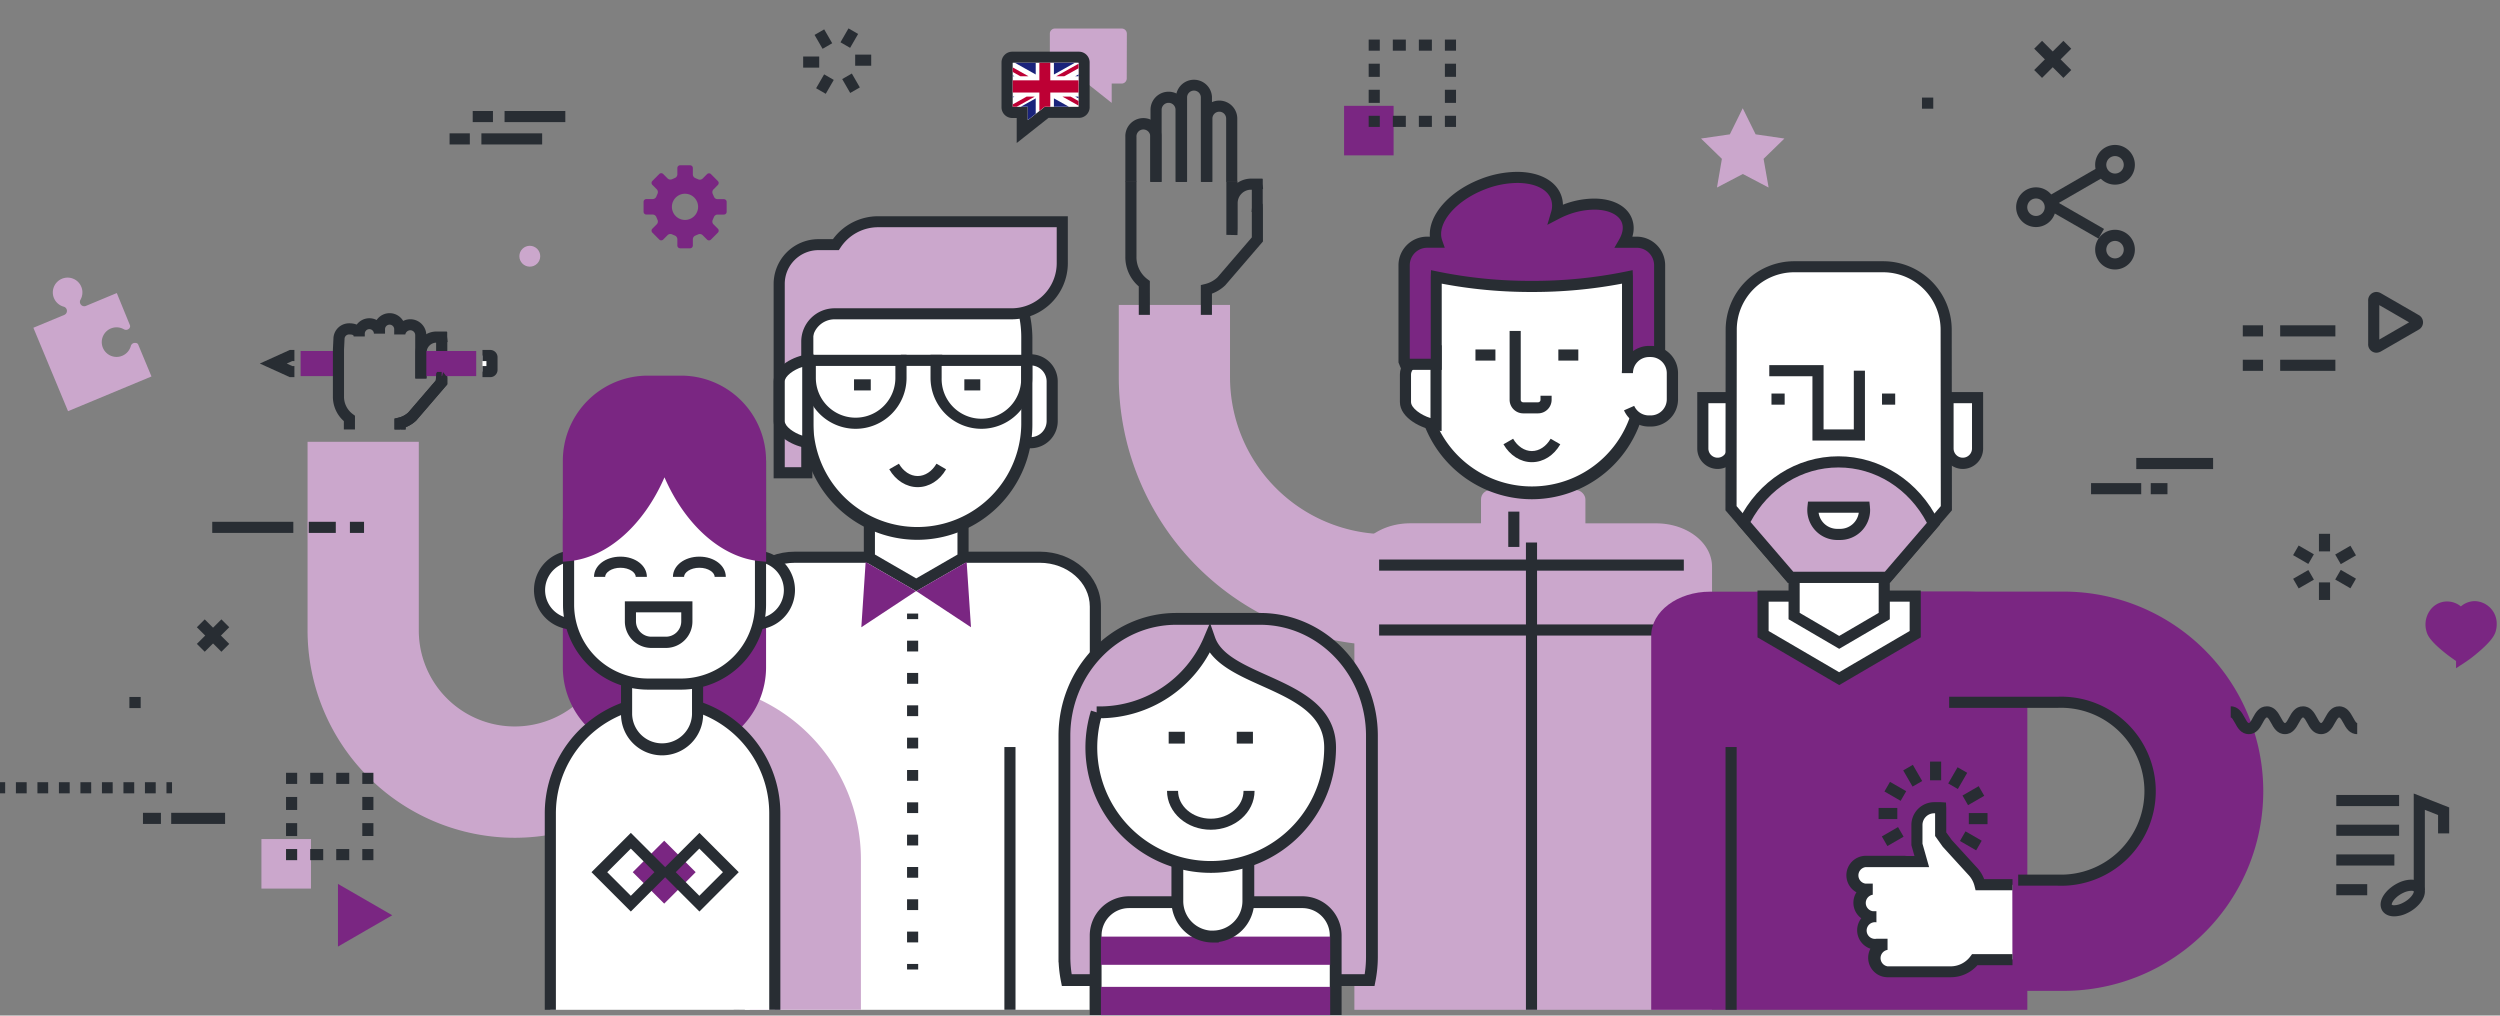 <svg id="Capa_1" data-name="Capa 1" xmlns="http://www.w3.org/2000/svg" xmlns:xlink="http://www.w3.org/1999/xlink" viewBox="0 0 899.01 365.18"><rect x="0" y="0" width="899.01" height="365.18" fill="#808080" stroke="none"/><defs><style>.cls-1{fill:none;}.cls-2{fill:#7a2682;}.cls-3{fill:#282d33;}.cls-4,.cls-6{fill:#cba7cc;}.cls-5,.cls-7,.cls-8{fill:#fff;}.cls-6,.cls-7,.cls-8{stroke:#282d33;stroke-miterlimit:10;}.cls-6,.cls-7{stroke-width:4.25px;}.cls-8{stroke-width:3.97px;}.cls-9{clip-path:url(#clip-path);}.cls-10{clip-path:url(#clip-path-2);}.cls-11{fill:#bd0034;}.cls-12{fill:#1a237b;}</style><clipPath id="clip-path"><polygon class="cls-1" points="387.84 38.39 375.66 38.39 369.61 43.17 369.61 38.39 364.19 38.39 364.19 22.59 387.84 22.59 387.84 38.39"/></clipPath><clipPath id="clip-path-2"><rect class="cls-1" x="354.4" y="18.5" width="42.31" height="24.68"/></clipPath></defs><title>oferta-integral-idiomas-y-trabajo</title><rect class="cls-2" x="483.33" y="38.06" width="17.81" height="17.81"/><rect class="cls-3" x="519.59" y="41.64" width="4" height="4"/><path class="cls-3" d="M514.91,45.64h-4.68v-4h4.68Zm-9.37,0h-4.68v-4h4.68Z"/><rect class="cls-3" x="492.18" y="41.64" width="4" height="4"/><path class="cls-3" d="M496.18,37h-4V32.28h4Zm0-9.36h-4V22.91h4Z"/><rect class="cls-3" x="492.18" y="14.23" width="4" height="4"/><path class="cls-3" d="M514.91,18.23h-4.68v-4h4.68Zm-9.37,0h-4.68v-4h4.68Z"/><rect class="cls-3" x="519.59" y="14.23" width="4" height="4"/><path class="cls-3" d="M523.59,37h-4V32.28h4Zm0-9.37h-4V22.91h4Z"/><path class="cls-4" d="M565.93,232.1H498.75a96.54,96.54,0,0,1-96.43-96.44v-26h40v26a56.5,56.5,0,0,0,56.43,56.44h67.18Z"/><path class="cls-4" d="M615.65,363.12V203.8c0-8.62-9-15.6-20.13-15.6H566.88A11.67,11.67,0,0,0,567,187v-34c0-7.32-6.78-13.25-15.13-13.25h-1c-8.35,0-15.13,5.93-15.13,13.25v34a11.67,11.67,0,0,0,.07,1.18H507.17c-11.12,0-20.13,7-20.13,15.6V363.12"/><rect class="cls-4" x="532.58" y="176.25" width="37.54" height="21.53" rx="3.31" ry="3.31"/><path class="cls-5" d="M590.24,138.15a39.38,39.38,0,0,1-39.38,39.38h0a39.39,39.39,0,0,1-39.39-39.38V116.58A39.39,39.39,0,0,1,550.86,77.2h0a39.38,39.38,0,0,1,39.38,39.38Z"/><path class="cls-3" d="M550.86,179.53a41.44,41.44,0,0,1-41.39-41.38V116.58a41.39,41.39,0,0,1,82.77,0v21.57A41.43,41.43,0,0,1,550.86,179.53Zm0-100.33a37.42,37.42,0,0,0-37.39,37.38v21.57a37.39,37.39,0,0,0,74.77,0V116.58A37.42,37.42,0,0,0,550.86,79.2Z"/><path class="cls-5" d="M516.41,126.39c-4.18.44-11,3.94-11,8.24v9.93c0,4.3,6.82,7.8,11,8.23Z"/><path class="cls-3" d="M518.41,155l-2.2-.23c-4.6-.48-12.8-4.3-12.8-10.22v-9.93c0-5.92,8.2-9.75,12.8-10.23l2.2-.23Zm-4-26.16c-3.45,1.06-7,3.58-7,5.78v9.93c0,2.19,3.55,4.72,7,5.78Z"/><rect class="cls-3" x="530.58" y="125.67" width="7.18" height="4"/><rect class="cls-3" x="560.39" y="125.67" width="7.18" height="4"/><path class="cls-5" d="M542.38,158.77c1.89,3.28,5,5.43,8.49,5.43s6.59-2.15,8.48-5.43"/><path class="cls-3" d="M550.87,166.2c-4.08,0-7.9-2.41-10.22-6.43l3.47-2c1.59,2.77,4.12,4.43,6.75,4.43s5.15-1.66,6.75-4.43l3.47,2C558.77,163.79,555,166.2,550.87,166.2Z"/><path class="cls-2" d="M588.54,87.1H584c1.53-2.66,2-5.4,1.07-7.81-2.32-6-12.26-7.68-22.21-3.82a31.15,31.15,0,0,0-3.2,1.46,9.47,9.47,0,0,0-.1-6.14c-2.75-7.09-14.55-9.12-26.36-4.54-11.66,4.53-18.95,13.8-16.49,20.85h-3.48a8.28,8.28,0,0,0-8.28,8.28v34.55c.14.36.27.71.42,1.06h11.12V100.85c0-.43,0-.84.06-1.26A168,168,0,0,0,550.86,103a167.93,167.93,0,0,0,34.35-3.42c0,.42.07.83.07,1.26V131h11.11c.15-.35.29-.71.43-1.06V95.38A8.28,8.28,0,0,0,588.54,87.1Z"/><path class="cls-3" d="M597.71,133H583.28V102a171.17,171.17,0,0,1-32.42,3,171,171,0,0,1-32.41-3v31H504l-.52-1.21c-.11-.26-.21-.53-.32-.8l-.26-.66V95.38A10.29,10.29,0,0,1,513.19,85.1h1c-.59-7.62,6.81-16.29,18.21-20.71a36.78,36.78,0,0,1,13.11-2.59c7.91,0,13.83,3.09,15.83,8.26a10.43,10.43,0,0,1,.7,3.55h0a31.28,31.28,0,0,1,11.16-2.2c6.8,0,11.89,2.68,13.63,7.16A9.82,9.82,0,0,1,587,85.1h1.52a10.29,10.29,0,0,1,10.28,10.28v34.94l-.29.73-.3.73Zm-10.43-4h7.54V95.38a6.29,6.29,0,0,0-6.28-6.28h-8l1.73-3c.9-1.57,1.79-3.89.93-6.1-1.1-2.84-4.89-4.61-9.9-4.61a27.28,27.28,0,0,0-9.71,1.93,30.19,30.19,0,0,0-3,1.37l-4.17,2.17,1.33-4.51a7.36,7.36,0,0,0-.05-4.85c-1.38-3.57-5.91-5.71-12.1-5.71a32.57,32.57,0,0,0-11.66,2.32c-10.55,4.09-17.43,12.31-15.33,18.32l.93,2.66h-6.3a6.29,6.29,0,0,0-6.28,6.28V129h7.54V100.85c0-.3,0-.6,0-.89s0-.3,0-.44l.09-2.37,2.32.48A165.24,165.24,0,0,0,550.86,101a165.24,165.24,0,0,0,33.94-3.38l2.31-.48.1,2.36,0,.43c0,.3,0,.6,0,.91Z"/><path class="cls-5" d="M544.86,119v24.77a2.9,2.9,0,0,0,2.9,2.9h5.32a2.89,2.89,0,0,0,2.89-2.9V142.3"/><path class="cls-3" d="M553.08,148.65h-5.32a4.91,4.91,0,0,1-4.9-4.9V119h4v24.77a.9.9,0,0,0,.9.9h5.32a.89.89,0,0,0,.89-.9V142.3h4v1.45A4.9,4.9,0,0,1,553.08,148.65Z"/><rect class="cls-3" x="542.38" y="183.98" width="4" height="12.7"/><path class="cls-5" d="M585.22,134.17a7.78,7.78,0,0,1,7.78-7.78h.65a7.79,7.79,0,0,1,7.78,7.78v9.44a7.78,7.78,0,0,1-7.78,7.78H593a7.77,7.77,0,0,1-7.12-4.64"/><path class="cls-3" d="M593.65,153.39H593a9.8,9.8,0,0,1-9-5.83l3.66-1.61a5.79,5.79,0,0,0,5.29,3.44h.65a5.79,5.79,0,0,0,5.78-5.78v-9.44a5.8,5.8,0,0,0-5.78-5.78H593a5.79,5.79,0,0,0-5.78,5.78h-4a9.79,9.79,0,0,1,9.78-9.78h.65a9.79,9.79,0,0,1,9.78,9.78v9.44A9.79,9.79,0,0,1,593.65,153.39Z"/><path class="cls-3" d="M413.51,113.23h-4V103a13.84,13.84,0,0,1-4.83-10.56V65.24h4v27.2a9.91,9.91,0,0,0,4,8l.81.6Z"/><path class="cls-3" d="M435.82,113.23h-4V102.51l1.53-.37a10,10,0,0,0,4.44-2.39l12.37-14.39V76.24l-.11,0,.11-1.54V68.22h-.27A4.82,4.82,0,0,0,445.07,73v9.22L445,84.54l-4-.08,0-19.22h4v.51a8.75,8.75,0,0,1,4.94-1.52H454l0,.17h.1l0,1.71.11,1.88-.13,0v5.3l.06,0L454.16,75V86.84l-13.55,15.75a14,14,0,0,1-4.79,3Z"/><path class="cls-3" d="M417.63,65.39h-4V49.2a2.48,2.48,0,1,0-4.95,0V65.39h-4V49.2a6.48,6.48,0,1,1,12.95,0Z"/><path class="cls-3" d="M426.73,65.39h-4V39.48a2.48,2.48,0,0,0-5,0V65.39h-4V39.48a6.48,6.48,0,0,1,13,0Z"/><path class="cls-3" d="M435.83,65.39h-4V34.9a2.48,2.48,0,0,0-4.95,0V65.39h-4V34.9a6.48,6.48,0,0,1,12.95,0Z"/><path class="cls-3" d="M444.93,65.39h-4V42.64a2.47,2.47,0,0,0-4.94,0V65.39h-4V42.64a6.47,6.47,0,0,1,12.94,0Z"/><rect class="cls-3" x="495.94" y="201.21" width="109.57" height="4"/><rect class="cls-3" x="495.94" y="224.55" width="109.57" height="4"/><rect class="cls-3" x="548.73" y="195.09" width="4" height="168.02"/><path class="cls-2" d="M593.78,363.12V228.65c0-8.77,9.48-15.88,21.17-15.88h92.92c11.69,0,21.17,7.11,21.17,15.88V363.12"/><path class="cls-2" d="M742.09,356.32h-16v-40h16a31.79,31.79,0,1,0,0-63.58H678.92v-40h63.17a71.79,71.79,0,1,1,0,143.58Z"/><path class="cls-3" d="M739.92,318.5H725.75v-4h14.17a30,30,0,1,0,0-59.95h-39v-4h39a34,34,0,1,1,0,67.95Z"/><path class="cls-5" d="M612.34,143v18.28a5.31,5.31,0,1,0,10.62,0V143Z"/><path class="cls-3" d="M617.65,168.64a7.35,7.35,0,0,1-7.31-7.38V141H625v20.28A7.35,7.35,0,0,1,617.65,168.64ZM614.34,145v16.28a3.31,3.31,0,1,0,6.62,0V145Z"/><path class="cls-5" d="M700.52,143v18.28a5.31,5.31,0,1,0,10.62,0V143Z"/><path class="cls-3" d="M705.83,168.64a7.35,7.35,0,0,1-7.31-7.38V141h14.62v20.28A7.35,7.35,0,0,1,705.83,168.64ZM702.52,145v16.28a3.31,3.31,0,1,0,6.62,0V145Z"/><polygon class="cls-5" points="688.74 228.06 688.74 214.37 634.02 214.37 634.02 228.06 661.38 244.04 688.74 228.06"/><path class="cls-3" d="M661.38,246.36,632,229.2V212.36h58.72V229.2ZM636,226.91l25.36,14.82,25.36-14.82V216.36H636Z"/><polygon class="cls-5" points="677.58 221.54 661.38 231.01 645.17 221.54 645.17 185.72 661.38 185.72 677.58 185.72 677.58 221.54"/><path class="cls-3" d="M661.38,233.32l-18.21-10.64v-39h36.41v39Zm-14.21-12.93,14.21,8.3,14.2-8.3V187.72H647.17Z"/><path class="cls-5" d="M699.85,118.72a22.64,22.64,0,0,0-22.51-22.78H645.07a22.65,22.65,0,0,0-22.52,22.78l-.07,64.05,21.34,24.83h34.77l21.33-24.83Z"/><path class="cls-3" d="M679.5,209.6H642.9l-22.42-26.09.07-64.79a24.68,24.68,0,0,1,24.52-24.78h32.27a24.67,24.67,0,0,1,24.51,24.78l.07,64.79Zm-34.76-4h32.93L697.92,182l-.07-63.31a20.67,20.67,0,0,0-20.51-20.78H645.07a20.67,20.67,0,0,0-20.52,20.78L624.48,182Z"/><path class="cls-4" d="M661.13,166.1c-14.76,0-27.57,8.87-34,21.88L644,207.6h34.77l16.59-19.31C688.9,175.11,676,166.1,661.13,166.1Z"/><path class="cls-3" d="M679.64,209.6H643l-18.32-21.32.59-1.19c7.05-14.18,20.78-23,35.83-23s29,8.93,36,23.31l.58,1.18Zm-34.77-4H677.8L692.92,188c-6.48-12.31-18.55-19.9-31.79-19.9s-25.12,7.48-31.64,19.6Z"/><path class="cls-5" d="M652,182.38c0,.32-.05.65-.05,1a8.76,8.76,0,0,0,8.71,8.82h1.16a8.76,8.76,0,0,0,8.72-8.82,7.93,7.93,0,0,0-.06-1Z"/><path class="cls-3" d="M661.78,194.18h-1.16a10.77,10.77,0,0,1-10.71-10.82q0-.6.06-1.2l.2-1.78h22.07l.19,1.78c0,.4.07.8.07,1.2A10.78,10.78,0,0,1,661.78,194.18Zm-7.8-9.8a6.76,6.76,0,0,0,6.64,5.8h1.16a6.75,6.75,0,0,0,6.64-5.8Z"/><rect class="cls-3" x="637.03" y="141.52" width="4.74" height="4"/><rect class="cls-3" x="676.78" y="141.52" width="4.74" height="4"/><polygon class="cls-3" points="670.64 158.42 651.76 158.42 651.76 135.3 636.24 135.3 636.24 131.3 655.76 131.3 655.76 154.42 666.64 154.42 666.64 133.3 670.64 133.3 670.64 158.42"/><rect class="cls-3" x="620.51" y="268.64" width="4" height="94.48"/><rect class="cls-3" x="694.05" y="273.87" width="4" height="6.73"/><rect class="cls-3" x="700.67" y="277.87" width="6.73" height="4" transform="translate(109.69 749.7) rotate(-60.01)"/><rect class="cls-3" x="706.27" y="284.14" width="6.73" height="4" transform="translate(-47.98 393.27) rotate(-30.01)"/><rect class="cls-3" x="707.99" y="292.38" width="6.73" height="4"/><rect class="cls-3" x="706.72" y="298.99" width="4" height="6.73" transform="translate(92.35 764.75) rotate(-59.98)"/><rect class="cls-3" x="677.26" y="298.77" width="6.73" height="4" transform="translate(-59.21 380.54) rotate(-29.99)"/><rect class="cls-3" x="675.55" y="290.54" width="6.73" height="4"/><rect class="cls-3" x="679.55" y="281.19" width="4" height="6.73" transform="translate(94.28 732.43) rotate(-59.99)"/><rect class="cls-3" x="685.82" y="275.58" width="4" height="6.73" transform="translate(-47.38 380.9) rotate(-29.97)"/><path class="cls-5" d="M723.67,345H710.14a10.89,10.89,0,0,1-8.75,4.4h-18.3v0h-4.35a5,5,0,0,1,0-9.92h-4a5,5,0,1,1,0-9.91h-1.32a5,5,0,0,1,0-9.92H670.8a5,5,0,0,1,0-9.92h13.89a4.58,4.58,0,0,1,.83.08h5.56l-1.75-6.17v-7a6.22,6.22,0,0,1,6.22-6.21h2.06l.26,0V300l2.41,3.4,9,9.86a10.94,10.94,0,0,1,2.69,4.93h11.67"/><path class="cls-3" d="M701.39,351.42l-22.65,0a7,7,0,0,1-6.13-10.26,7,7,0,0,1-3.29-10.94,6.94,6.94,0,0,1-2.83-5.59,6.87,6.87,0,0,1,1.1-3.75,7,7,0,0,1,3.21-13.13h13.89a6.71,6.71,0,0,1,1,.08h2.76l-1.11-3.89v-7.27a8.23,8.23,0,0,1,8.22-8.21h2.06l.3,0,1.86.13.1,1.87v8.87l2,2.77,8.94,9.77a12.82,12.82,0,0,1,2.69,4.28h10.2v4H710.43l-.38-1.53a8.83,8.83,0,0,0-2.19-4l-9.21-10.09-2.78-3.91v-8.16h-.32a4.23,4.23,0,0,0-4.22,4.21v6.72l2.39,8.44-8.53,0a3,3,0,0,0-.5,0H670.8a3,3,0,0,0,0,5.92h2.65v4a3,3,0,0,0,0,5.92h1.32v4a3,3,0,1,0,0,5.91h4v4a3,3,0,0,0,0,5.92l22.65,0a8.86,8.86,0,0,0,7.15-3.6l.6-.8h14.53v4H711.09A12.78,12.78,0,0,1,701.39,351.42Z"/><rect class="cls-3" x="751.95" y="173.73" width="18.04" height="4"/><rect class="cls-3" x="773.42" y="173.73" width="6.01" height="4"/><rect class="cls-3" x="768.21" y="164.68" width="27.63" height="4"/><polygon class="cls-4" points="626.69 43.45 630 50.14 637.38 51.22 632.04 56.42 633.3 63.78 626.69 60.31 620.09 63.78 621.35 56.42 616 51.22 623.39 50.14 626.69 43.45"/><path class="cls-4" d="M617.43,67.44l1.77-10.32-7.5-7.3,10.36-1.51,4.63-9.38,4.64,9.38,10.35,1.51-7.49,7.3L636,67.44l-9.27-4.87Zm9.26-9.39,4,2.08-.76-4.4,3.2-3.12L628.67,52l-2-4-2,4-4.42.64,3.2,3.12-.76,4.4Z"/><rect class="cls-3" x="819.96" y="129.36" width="19.85" height="4"/><rect class="cls-3" x="806.52" y="129.36" width="7.28" height="4"/><rect class="cls-3" x="819.96" y="116.98" width="19.85" height="4"/><rect class="cls-3" x="806.52" y="116.98" width="7.28" height="4"/><path class="cls-3" d="M847.66,264c-2.82,0-4.09-2.34-5-4.05-.47-.87-1.06-1.95-1.49-1.95s-1,1.08-1.5,1.95c-.93,1.71-2.19,4.05-5,4.05s-4.09-2.34-5-4.05c-.49-.91-1.06-1.95-1.5-1.95s-1,1.08-1.49,1.95c-.93,1.71-2.2,4.05-5,4.05s-4.09-2.34-5-4.05c-.5-.91-1.06-1.95-1.5-1.95s-1,1-1.5,1.95c-.93,1.71-2.2,4.05-5,4.05s-4.09-2.34-5-4.05c-.5-.91-1.07-1.95-1.51-1.95v-4c2.82,0,4.09,2.34,5,4,.5.92,1.06,2,1.5,2s1-1,1.51-2c.92-1.7,2.19-4,5-4s4.09,2.34,5,4c.49.91,1.06,2,1.5,2s1-1.08,1.49-2c.93-1.71,2.2-4,5-4s4.09,2.34,5,4c.5.92,1.06,2,1.5,2s1-1.08,1.49-2c.93-1.71,2.2-4,5-4s4.08,2.34,5,4c.47.87,1.06,2,1.5,2Z"/><path class="cls-3" d="M732.15,81.65a7.14,7.14,0,1,1,7.14-7.13A7.14,7.14,0,0,1,732.15,81.65Zm0-10.27a3.14,3.14,0,1,0,3.14,3.14A3.14,3.14,0,0,0,732.15,71.38Z"/><path class="cls-3" d="M760.58,66.4a7.14,7.14,0,1,1,7.13-7.14A7.14,7.14,0,0,1,760.58,66.4Zm0-10.27a3.14,3.14,0,1,0,3.13,3.13A3.14,3.14,0,0,0,760.58,56.13Z"/><path class="cls-3" d="M760.58,96.91a7.14,7.14,0,1,1,7.13-7.14A7.14,7.14,0,0,1,760.58,96.91Zm0-10.27a3.14,3.14,0,1,0,3.13,3.13A3.14,3.14,0,0,0,760.58,86.64Z"/><rect class="cls-3" x="744.18" y="71.27" width="4" height="21.05" transform="matrix(0.5, -0.87, 0.87, 0.5, 302.21, 687.08)"/><rect class="cls-3" x="735.65" y="65.24" width="21.05" height="4" transform="translate(66.32 382.03) rotate(-29.99)"/><path class="cls-3" d="M854.52,126.84a3,3,0,0,1-2.92-3.18v-15.5a3,3,0,0,1,2.92-3.17,3.42,3.42,0,0,1,1.73.49l13.42,7.75a3,3,0,0,1,0,5.37l-13.42,7.75A3.52,3.52,0,0,1,854.52,126.84Zm1.08-17.12V122.1l10.72-6.19Z"/><rect class="cls-3" x="833.9" y="191.96" width="4" height="6.32"/><rect class="cls-3" x="826.34" y="196.33" width="4" height="6.32" transform="translate(241.3 817) rotate(-59.99)"/><rect class="cls-3" x="825.18" y="206.22" width="6.32" height="4" transform="translate(6.84 441.99) rotate(-29.99)"/><rect class="cls-3" x="833.9" y="209.43" width="4" height="6.32"/><rect class="cls-3" x="841.46" y="205.06" width="4" height="6.32" transform="translate(241.43 834.59) rotate(-60)"/><rect class="cls-3" x="840.3" y="197.49" width="6.32" height="4" transform="translate(13.24 448.38) rotate(-29.99)"/><path class="cls-2" d="M889.94,218.17a5.77,5.77,0,0,0-5,3,5.79,5.79,0,0,0-5-2.84,6,6,0,0,0-5.74,6.39,6.72,6.72,0,0,0,.31,1.93c.45,2,3.71,4.88,6.73,7.22,1.47,1.14,3.94,2.82,3.94,2.83a42.84,42.84,0,0,0,3.85-2.91c3-2.41,6.13-5.41,6.53-7.41a6.41,6.41,0,0,0,.27-1.94A6,6,0,0,0,889.94,218.17Z"/><path class="cls-2" d="M883.2,240.3v-2.6c-.87-.61-2.21-1.55-3.16-2.28-5.86-4.56-7.08-6.83-7.44-8.28a8.74,8.74,0,0,1,2-8.57,7.48,7.48,0,0,1,5.34-2.28h0a7.79,7.79,0,0,1,5,1.78,7.69,7.69,0,0,1,4.95-1.9h.14a8.1,8.1,0,0,1,7.8,8.22,8.67,8.67,0,0,1-.32,2.45c-.31,1.37-1.44,3.74-7.21,8.47a43.74,43.74,0,0,1-4.05,3Zm-3.17-20a3.54,3.54,0,0,0-2.55,1.08,4.58,4.58,0,0,0-1.26,3.28,4.53,4.53,0,0,0,.21,1.34l.05.17c.06.29.66,1.93,6,6.09.79.61,1.89,1.4,2.72,2,.72-.53,1.59-1.21,2.57-2,5.22-4.28,5.78-6,5.84-6.26l0-.17a5,5,0,0,0,.18-1.35,4.1,4.1,0,0,0-3.8-4.27,3.81,3.81,0,0,0-3.32,2l-1.69,3-1.76-2.91A3.79,3.79,0,0,0,880,220.29Z"/><rect class="cls-3" x="691.15" y="35.09" width="4.06" height="4"/><line class="cls-5" x1="743.42" y1="16.09" x2="732.92" y2="26.59"/><rect class="cls-3" x="730.74" y="19.34" width="14.85" height="4" transform="translate(201.11 528.22) rotate(-45)"/><line class="cls-5" x1="743.42" y1="26.59" x2="732.92" y2="16.09"/><rect class="cls-3" x="736.17" y="13.92" width="4" height="14.85" transform="translate(201.11 528.22) rotate(-45)"/><path class="cls-3" d="M861,329.53c-2.59,0-4.45-1.32-4.85-3.45-.62-3.36,2.81-6.95,6.36-8.62a10.93,10.93,0,0,1,4.57-1.13c2.59,0,4.45,1.32,4.85,3.44.62,3.37-2.81,7-6.35,8.62A11,11,0,0,1,861,329.53Zm6.08-9.2a7,7,0,0,0-2.87.75c-2.81,1.32-4.26,3.51-4.12,4.27a1.68,1.68,0,0,0,.91.18,7,7,0,0,0,2.87-.76c2.81-1.32,4.27-3.51,4.13-4.27A1.83,1.83,0,0,0,867.07,320.33Z"/><polygon class="cls-3" points="871.99 320.13 867.99 320.13 867.99 285.35 880.74 290.36 880.74 299.7 876.74 299.7 876.74 293.09 871.99 291.22 871.99 320.13"/><rect class="cls-3" x="840.14" y="285.87" width="22.59" height="4"/><rect class="cls-3" x="840.14" y="307.25" width="20.88" height="4"/><rect class="cls-3" x="840.14" y="317.94" width="11.12" height="4"/><rect class="cls-3" x="840.14" y="296.56" width="22.59" height="4"/><path class="cls-5" d="M265.83,363.12v-145c0-9.79,9-17.74,20.05-17.74h88c11.07,0,20,8,20,17.74v145"/><path class="cls-3" d="M395.9,363.12h-4v-145c0-8.68-8.1-15.74-18-15.74h-88c-9.95,0-18.05,7.06-18.05,15.74v145h-4v-145c0-10.88,9.89-19.74,22.05-19.74h88c12.16,0,22,8.86,22,19.74Z"/><polygon class="cls-5" points="346.31 200.57 329.47 210.29 312.63 200.57 312.63 163.79 329.47 163.79 346.31 163.79 346.31 200.57"/><path class="cls-3" d="M329.47,212.6l-18.84-10.88V161.79h37.68v39.93Zm-14.84-13.19L329.47,208l14.84-8.57V165.79H314.63Z"/><polygon class="cls-2" points="309.74 225.56 329.4 212.57 311.29 202.11 309.74 225.56"/><polygon class="cls-2" points="349.17 225.56 329.5 212.57 347.61 202.11 349.17 225.56"/><path class="cls-5" d="M369.95,129.4h.65a7.77,7.77,0,0,1,7.77,7.77v14.26a7.78,7.78,0,0,1-7.78,7.78h-.65a7.78,7.78,0,0,1-7.78-7.78V137.17A7.78,7.78,0,0,1,369.95,129.4Z"/><path class="cls-3" d="M370.59,161.2h-.65a9.78,9.78,0,0,1-9.77-9.77V137.17a9.78,9.78,0,0,1,9.77-9.77h.65a9.78,9.78,0,0,1,9.78,9.77v14.26A9.78,9.78,0,0,1,370.59,161.2Zm-.65-29.8a5.78,5.78,0,0,0-5.77,5.77v14.26a5.78,5.78,0,0,0,5.77,5.77h.65a5.78,5.78,0,0,0,5.78-5.77V137.17a5.78,5.78,0,0,0-5.78-5.77Z"/><path class="cls-5" d="M369.25,152.74a39.39,39.39,0,0,1-39.39,39.38h0a39.38,39.38,0,0,1-39.38-39.38V121.23a39.38,39.38,0,0,1,39.38-39.38h0a39.39,39.39,0,0,1,39.39,39.38Z"/><path class="cls-3" d="M329.86,194.12a41.43,41.43,0,0,1-41.38-41.38V121.23a41.39,41.39,0,0,1,82.77,0v31.51A41.44,41.44,0,0,1,329.86,194.12Zm0-110.27a37.42,37.42,0,0,0-37.38,37.38v31.51a37.39,37.39,0,0,0,74.77,0V121.23A37.43,37.43,0,0,0,329.86,83.85Z"/><path class="cls-4" d="M315.8,79.71A18.2,18.2,0,0,0,300.57,88h-6.26a14.12,14.12,0,0,0-14.11,14.12V170h9.93v-47.2a9.94,9.94,0,0,1,9.94-9.94h63.75A18.21,18.21,0,0,0,382,94.62V79.71Z"/><path class="cls-3" d="M292.13,172H278.2v-69.9A16.13,16.13,0,0,1,294.31,86h5.22a20.15,20.15,0,0,1,16.27-8.24H384V94.62a20.23,20.23,0,0,1-20.22,20.21H300.07a8,8,0,0,0-7.94,7.94Zm-9.93-4h5.93v-45.2a12,12,0,0,1,11.94-11.94h63.75A16.23,16.23,0,0,0,380,94.62V81.71H315.8a16.21,16.21,0,0,0-13.56,7.34l-.59.9h-7.34a12.13,12.13,0,0,0-12.11,12.12Z"/><path class="cls-5" d="M290.48,129.48c-3.91.4-10.28,3.67-10.28,7.69v14.26c0,4,6.37,7.29,10.28,7.69Z"/><path class="cls-3" d="M292.48,161.34l-2.21-.23c-4.33-.45-12.07-4.07-12.07-9.68V137.17c0-5.61,7.74-9.23,12.07-9.68l2.21-.23Zm-4-29.38c-3.1,1-6.28,3.29-6.28,5.21v14.26c0,1.92,3.18,4.2,6.28,5.21Z"/><path class="cls-5" d="M321.54,167.75c1.89,3.28,5,5.43,8.48,5.43s6.6-2.15,8.49-5.43"/><path class="cls-3" d="M330,175.18c-4.07,0-7.89-2.4-10.22-6.43l3.47-2c1.6,2.78,4.12,4.43,6.75,4.43s5.16-1.65,6.76-4.43l3.46,2C337.92,172.78,334.1,175.18,330,175.18Z"/><path class="cls-3" d="M307.68,154.2a18.32,18.32,0,0,1-18.3-18.3v-8.32H326v8.32A18.32,18.32,0,0,1,307.68,154.2Zm-14.3-22.62v4.32a14.3,14.3,0,0,0,28.6,0v-4.32Z"/><path class="cls-3" d="M352.92,154.2a18.32,18.32,0,0,1-18.3-18.3v-8.32h36.59v8.32A18.31,18.31,0,0,1,352.92,154.2Zm-14.3-22.62v4.32a14.3,14.3,0,1,0,28.59,0v-4.32Z"/><rect class="cls-3" x="307.11" y="136.4" width="6.02" height="4"/><rect class="cls-3" x="346.78" y="136.4" width="5.74" height="4"/><rect class="cls-3" x="323.95" y="127.58" width="14.9" height="4"/><path class="cls-4" d="M185.12,301.27a74.61,74.61,0,0,1-74.52-74.53V158.88h40v67.86a34.49,34.49,0,1,0,69,0v-1.17h40v1.17A74.58,74.58,0,0,1,185.12,301.27Z"/><path class="cls-4" d="M309.59,363.12h-40V309a23.55,23.55,0,0,0-23.52-23.52v-40A63.59,63.59,0,0,1,309.59,309Z"/><path class="cls-3" d="M145.86,154.44h-4v-3.9l1.53-.37a7.76,7.76,0,0,0,3.44-1.85l10-11.62v-7.15l-.28-.11.28-1.45v-4.77a3.56,3.56,0,0,0-3.42,3.56v9.32h-4v-9.32a7.58,7.58,0,0,1,7.56-7.57h3.73v.16h.12l0,1.71L161,123l-.14,0v15.21l-11.17,13a11.75,11.75,0,0,1-3.8,2.41Z"/><path class="cls-5" d="M173.5,127.84h2.8a.62.62,0,0,1,.62.64V133a.62.62,0,0,1-.62.64h-2.8"/><path class="cls-3" d="M176.3,135.63h-2.8v-4h1.42v-1.79H173.5v-4h2.8a2.63,2.63,0,0,1,2.62,2.64V133A2.63,2.63,0,0,1,176.3,135.63Z"/><polygon class="cls-3" points="105.87 135.63 104.22 135.63 93.43 130.73 104.22 125.84 105.87 125.84 105.87 129.84 105.09 129.84 103.12 130.73 105.09 131.63 105.87 131.63 105.87 135.63"/><rect class="cls-2" x="108.1" y="126.22" width="13.9" height="9.03"/><rect class="cls-2" x="153.09" y="126.22" width="18.15" height="9.03"/><path class="cls-5" d="M158.83,135.71h0v1.73L148.28,149.7a9.73,9.73,0,0,1-4.42,2.41v2.33"/><path class="cls-3" d="M145.86,154.44h-4v-3.9l1.53-.37a7.76,7.76,0,0,0,3.44-1.85l9.81-11.41.19-1.35V134.2l.19,0,.06-.44h1.75v2l.54-1.93,1.46,1.93h0v2.47l-11.17,13a11.75,11.75,0,0,1-3.8,2.41Z"/><path class="cls-3" d="M127.65,154.44h-4v-3a11.7,11.7,0,0,1-3.94-8.79v-17l.19-3.85a5.63,5.63,0,0,1,5.64-5.54,7.59,7.59,0,0,1,2.75.46,5.65,5.65,0,0,1,7.15-1.64,5.65,5.65,0,0,1,9.54.33,5.89,5.89,0,0,1,2.57-.61,5.77,5.77,0,0,1,5.76,5.77V136.1h-4V120.53a1.77,1.77,0,0,0-1.76-1.77,1.86,1.86,0,0,0-1.8,1.51h-4v-2a1.65,1.65,0,0,0-3.29,0V120h-4a1.64,1.64,0,0,0-3.28,0V121h-4c0-.28,0-.73-1.64-.73a1.63,1.63,0,0,0-1.64,1.64l-.19,3.85v16.9a7.75,7.75,0,0,0,3.14,6.24l.8.6Z"/><rect class="cls-2" x="204.4" y="159.61" width="69.09" height="108.9" rx="28.54" ry="28.54"/><path class="cls-2" d="M245,270.51h-12A30.57,30.57,0,0,1,202.4,240V188.15a30.57,30.57,0,0,1,30.54-30.54h12a30.57,30.57,0,0,1,30.54,30.54V240A30.57,30.57,0,0,1,245,270.51Zm-12-108.9a26.57,26.57,0,0,0-26.54,26.54V240a26.58,26.58,0,0,0,26.54,26.54h12A26.58,26.58,0,0,0,271.5,240V188.15A26.57,26.57,0,0,0,245,161.61Z"/><path class="cls-5" d="M278.62,363.12V292.48a40.36,40.36,0,0,0-80.72,0v70.64"/><path class="cls-3" d="M280.62,363.12h-4V292.48a38.36,38.36,0,0,0-76.72,0v70.64h-4V292.48a42.36,42.36,0,0,1,84.72,0Z"/><path class="cls-5" d="M283.89,212.18a12.23,12.23,0,0,1-12.23,12.22H206.24A12.22,12.22,0,0,1,194,212.18h0A12.22,12.22,0,0,1,206.24,200h65.42a12.23,12.23,0,0,1,12.23,12.22Z"/><path class="cls-3" d="M271.66,226.4H206.24a14.22,14.22,0,0,1,0-28.44h65.42a14.22,14.22,0,1,1,0,28.44ZM206.24,202a10.22,10.22,0,0,0,0,20.44h65.42a10.22,10.22,0,1,0,0-20.44Z"/><path class="cls-5" d="M238.08,269.63a12.76,12.76,0,0,1-12.76-12.76V188.52a12.76,12.76,0,0,1,12.76-12.76h0a12.76,12.76,0,0,1,12.77,12.76v68.35a12.76,12.76,0,0,1-12.77,12.76Z"/><path class="cls-3" d="M238.08,271.63a14.78,14.78,0,0,1-14.76-14.76V188.52a14.77,14.77,0,0,1,29.53,0v68.35A14.78,14.78,0,0,1,238.08,271.63Zm0-93.87a10.78,10.78,0,0,0-10.76,10.76v68.35a10.77,10.77,0,0,0,21.53,0V188.52A10.78,10.78,0,0,0,238.08,177.76Z"/><path class="cls-5" d="M273.5,165.62v51.82A28.54,28.54,0,0,1,245,246h-12a28.54,28.54,0,0,1-28.54-28.54V165.62"/><path class="cls-3" d="M245,248h-12a30.57,30.57,0,0,1-30.54-30.54V165.62h4v51.82A26.58,26.58,0,0,0,232.94,244h12a26.58,26.58,0,0,0,26.54-26.54V165.62h4v51.82A30.57,30.57,0,0,1,245,248Z"/><path class="cls-2" d="M245,137.08h-12a28.54,28.54,0,0,0-28.54,28.54v34.17c14.25-1.29,27.82-14.59,34.55-33.63,6.73,19,20.29,32.34,34.55,33.63V165.62A28.54,28.54,0,0,0,245,137.08Z"/><path class="cls-2" d="M275.5,202l-2.18-.2c-13.76-1.25-26.87-12.9-34.37-30.15-7.5,17.25-20.61,28.9-34.37,30.15l-2.18.2V165.62a30.57,30.57,0,0,1,30.54-30.54h12a30.57,30.57,0,0,1,30.54,30.54ZM239,160.17l1.88,5.33c6.16,17.4,18,29.69,30.67,32V165.62A26.57,26.57,0,0,0,245,139.08h-12a26.57,26.57,0,0,0-26.54,26.54V197.5c12.64-2.31,24.51-14.6,30.66-32Z"/><path class="cls-3" d="M232.62,207.44h-4c0-1.55-2.26-3.27-5.5-3.27s-5.51,1.72-5.51,3.27h-4c0-4.08,4.18-7.27,9.51-7.27S232.62,203.36,232.62,207.44Z"/><path class="cls-3" d="M261,207.44h-4c0-1.55-2.26-3.27-5.5-3.27s-5.51,1.72-5.51,3.27h-4c0-4.08,4.18-7.27,9.51-7.27S261,203.36,261,207.44Z"/><path class="cls-5" d="M226.7,218.19v5.26a7.52,7.52,0,0,0,7.51,7.51h5.26a7.51,7.51,0,0,0,7.51-7.51v-5.26Z"/><path class="cls-3" d="M239.47,233h-5.26a9.53,9.53,0,0,1-9.51-9.51v-7.26H249v7.26A9.52,9.52,0,0,1,239.47,233ZM228.7,220.19v3.26a5.53,5.53,0,0,0,5.51,5.51h5.26a5.52,5.52,0,0,0,5.51-5.51v-3.26Z"/><rect class="cls-3" x="326.18" y="220.64" width="4" height="2"/><path class="cls-3" d="M330.18,338.89h-4V335h4Zm0-11.62h-4v-3.88h4Zm0-11.63h-4v-3.87h4Zm0-11.62h-4v-3.88h4Zm0-11.63h-4v-3.87h4Zm0-11.62h-4v-3.88h4Zm0-11.63h-4v-3.87h4Zm0-11.62h-4v-3.88h4Zm0-11.63h-4V242h4Zm0-11.62h-4v-3.88h4Z"/><rect class="cls-3" x="326.18" y="346.64" width="4" height="2"/><rect class="cls-3" x="361.18" y="268.64" width="4" height="94.48"/><path class="cls-4" d="M23.26,113.18,12,117.86l12.47,30,30-12.48-4.84-11.64a.8.8,0,0,0-.17-.15h0a.66.66,0,0,0-.17-.12h0a1.13,1.13,0,0,0-.36-.14l-.06,0h-.13l-.14,0h-.29l-.09,0a1.29,1.29,0,0,0-.26.08,1.55,1.55,0,0,0-.91,1,5.32,5.32,0,1,1-2.5-6,1.57,1.57,0,0,0,1.37.09l.24-.13.08-.06.14-.11a.6.6,0,0,1,.08-.08l.09-.11.08-.1,0-.06a1.09,1.09,0,0,0,.15-.35h0a1.55,1.55,0,0,0,0-.21,0,0,0,0,0,0,0c0-.07,0-.14,0-.21L42,105.38l-11.24,4.68a1.57,1.57,0,0,1-1.83-2.26,5.32,5.32,0,1,0-6,2.49,1.57,1.57,0,0,1,.32,2.89Z"/><rect class="cls-3" x="173.11" y="47.95" width="21.85" height="4"/><rect class="cls-3" x="181.44" y="39.91" width="21.85" height="4"/><rect class="cls-3" x="169.99" y="39.91" width="7.28" height="4"/><rect class="cls-3" x="161.67" y="47.95" width="7.28" height="4"/><path class="cls-4" d="M405.18,28.21a1.84,1.84,0,0,1-1.85,1.84h-3.56V37L391,30.05H379.37a1.84,1.84,0,0,1-1.84-1.84V12.11a1.84,1.84,0,0,1,1.84-1.85h24a1.85,1.85,0,0,1,1.85,1.85Z"/><path class="cls-3" d="M365.61,51.43v-9H364a3.85,3.85,0,0,1-3.85-3.84V22.44A3.86,3.86,0,0,1,364,18.59h24a3.85,3.85,0,0,1,3.84,3.85V38.55A3.84,3.84,0,0,1,388,42.39H377.05Zm-1.42-13h5.42v4.78l6.05-4.78h12.18V22.59H364.19Z"/><path class="cls-2" d="M260.33,71.62H258a1.43,1.43,0,0,1-1.28-.92l-.43-1a1.44,1.44,0,0,1,.25-1.56l1.63-1.64a1,1,0,0,0,0-1.37l-2.52-2.53a1,1,0,0,0-1.38,0l-1.63,1.64a1.46,1.46,0,0,1-1.56.25l-1-.43a1.45,1.45,0,0,1-.93-1.28V60.43a1,1,0,0,0-1-1h-3.57a1,1,0,0,0-1,1v2.31a1.44,1.44,0,0,1-.92,1.28l-1,.43a1.46,1.46,0,0,1-1.56-.25l-1.63-1.64a1,1,0,0,0-1.38,0l-2.52,2.53a1,1,0,0,0,0,1.37l1.63,1.64a1.44,1.44,0,0,1,.25,1.56l-.42,1a1.45,1.45,0,0,1-1.29.92h-2.31a1,1,0,0,0-1,1v3.57a1,1,0,0,0,1,1h2.31a1.45,1.45,0,0,1,1.29.92l.42,1a1.44,1.44,0,0,1-.25,1.56l-1.63,1.63a1,1,0,0,0,0,1.37l2.52,2.53a1,1,0,0,0,1.38,0l1.63-1.63a1.45,1.45,0,0,1,1.56-.26l1,.43a1.46,1.46,0,0,1,.92,1.29v2.3a1,1,0,0,0,1,1h3.57a1,1,0,0,0,1-1V86a1.47,1.47,0,0,1,.93-1.29l1-.43a1.45,1.45,0,0,1,1.56.26l1.63,1.63a1,1,0,0,0,1.38,0l2.52-2.53a1,1,0,0,0,0-1.37l-1.63-1.63a1.44,1.44,0,0,1-.25-1.56l.43-1a1.43,1.43,0,0,1,1.28-.92h2.31a1,1,0,0,0,1-1V72.6A1,1,0,0,0,260.33,71.62Zm-14,7.47a4.71,4.71,0,1,1,4.71-4.71A4.71,4.71,0,0,1,246.37,79.09Z"/><rect class="cls-3" x="76.32" y="187.64" width="29.16" height="4"/><rect class="cls-3" x="111.03" y="187.64" width="9.72" height="4"/><rect class="cls-3" x="125.83" y="187.64" width="5.08" height="4"/><rect class="cls-3" x="307.52" y="19.64" width="5.77" height="4"/><rect class="cls-3" x="302.55" y="11.72" width="5.77" height="4" transform="translate(140.86 271.39) rotate(-60.01)"/><rect class="cls-3" x="294.09" y="11.17" width="4" height="5.77" transform="translate(32.62 149.88) rotate(-29.99)"/><rect class="cls-3" x="288.82" y="20.32" width="5.77" height="4"/><rect class="cls-3" x="293.79" y="28.25" width="5.77" height="4" transform="translate(122.16 272.07) rotate(-60.01)"/><rect class="cls-3" x="304.02" y="27.03" width="4" height="5.77" transform="translate(26.03 156.99) rotate(-29.99)"/><rect class="cls-3" x="61.56" y="292.29" width="19.38" height="4"/><rect class="cls-3" x="51.41" y="292.29" width="6.46" height="4"/><rect class="cls-3" x="-0.14" y="281.28" width="2" height="4"/><path class="cls-3" d="M56,285.28H52.12v-4H56Zm-7.73,0H44.39v-4h3.87Zm-7.74,0H36.66v-4h3.86Zm-7.73,0H28.92v-4h3.87Zm-7.73,0H21.19v-4h3.87Zm-7.74,0H13.46v-4h3.86Zm-7.73,0H5.72v-4H9.59Z"/><rect class="cls-3" x="59.86" y="281.28" width="2" height="4"/><polygon class="cls-2" points="141.05 329.13 131.29 334.76 121.53 340.4 121.53 329.13 121.53 317.86 131.29 323.49 141.05 329.13"/><rect class="cls-4" x="94.01" y="301.73" width="17.81" height="17.81"/><rect class="cls-3" x="130.28" y="305.32" width="4" height="4"/><path class="cls-3" d="M125.59,309.32h-4.68v-4h4.68Zm-9.36,0h-4.68v-4h4.68Z"/><rect class="cls-3" x="102.86" y="305.32" width="4" height="4"/><path class="cls-3" d="M106.86,300.64h-4V296h4Zm0-9.37h-4v-4.68h4Z"/><rect class="cls-3" x="102.86" y="277.9" width="4" height="4"/><path class="cls-3" d="M125.59,281.9h-4.68v-4h4.68Zm-9.36,0h-4.68v-4h4.68Z"/><rect class="cls-3" x="130.28" y="277.9" width="4" height="4"/><path class="cls-3" d="M134.28,300.64h-4V296h4Zm0-9.37h-4v-4.68h4Z"/><circle class="cls-4" cx="190.52" cy="92.14" r="3.75"/><rect class="cls-3" x="70.38" y="226.54" width="12.47" height="4" transform="translate(-139.16 121.12) rotate(-45)"/><rect class="cls-3" x="74.62" y="222.31" width="4" height="12.47" transform="translate(-139.17 121.13) rotate(-45)"/><rect class="cls-3" x="46.53" y="250.63" width="4.06" height="4"/><rect class="cls-2" x="230.85" y="305.64" width="16" height="16" transform="translate(-151.82 260.75) rotate(-45)"/><path class="cls-3" d="M251.51,327.79l-14.14-14.15,14.14-14.14,14.14,14.14ZM243,313.64l8.48,8.49,8.49-8.49-8.49-8.48Z"/><path class="cls-3" d="M226.85,327.79,212.7,313.64l14.15-14.14L241,313.64Zm-8.49-14.15,8.49,8.49,8.48-8.49-8.48-8.48Z"/><path class="cls-6" d="M492.53,352.45a44,44,0,0,0,.82-8.51V264.6c0-23.22-18-42.05-40.23-42.05H423c-22.22,0-40.23,18.83-40.23,42.05v79.34a44,44,0,0,0,.83,8.51Z"/><path class="cls-7" d="M394,365V336.43a12,12,0,0,1,12-12h62.32a12,12,0,0,1,12,12V365"/><rect class="cls-2" x="395.9" y="336.81" width="82.44" height="10.14"/><rect class="cls-2" x="395.9" y="354.89" width="82.44" height="10.14"/><path class="cls-7" d="M436.15,336.81A12.77,12.77,0,0,1,423.38,324V255.71A12.76,12.76,0,0,1,436.15,243h0a12.76,12.76,0,0,1,12.76,12.76V324a12.76,12.76,0,0,1-12.76,12.77Z"/><path class="cls-7" d="M434.93,229.9a42.93,42.93,0,0,1-39.57,26.26l-1,0a42.93,42.93,0,1,0,83.95,12.66C478.33,245.1,440.64,246.24,434.93,229.9Z"/><line class="cls-7" x1="420.26" y1="265.27" x2="426.07" y2="265.27"/><line class="cls-7" x1="444.74" y1="265.27" x2="450.56" y2="265.27"/><path class="cls-8" d="M421.65,284.39c0,6.63,6.16,12,13.76,12s13.75-5.37,13.75-12"/><g class="cls-9"><g id="UNITED_KINGDOM" data-name="UNITED KINGDOM"><g class="cls-10"><rect class="cls-5" x="354.4" y="18.5" width="42.31" height="24.68"/><polygon class="cls-11" points="382.72 27.42 396.7 19.59 396.7 18.5 395.74 18.5 379.8 27.42 382.72 27.42"/><polygon class="cls-11" points="382.06 34.74 396.7 42.94 396.7 41.3 384.99 34.74 382.06 34.74"/><polygon class="cls-11" points="354.4 20.37 366.92 27.42 369.84 27.42 354.4 18.74 354.4 20.37"/><polygon class="cls-11" points="369.18 34.74 354.4 43.03 354.4 43.17 357.07 43.17 372.11 34.74 369.18 34.74"/><polygon class="cls-12" points="393.81 18.5 378.99 18.5 378.99 26.79 393.81 18.5"/><polygon class="cls-12" points="372.45 18.5 357.7 18.5 372.45 26.79 372.45 18.5"/><polygon class="cls-12" points="396.7 27.42 396.7 21.76 386.65 27.42 396.7 27.42"/><polygon class="cls-12" points="396.7 40.35 396.7 34.74 386.65 34.74 396.7 40.35"/><polygon class="cls-12" points="358.54 43.17 372.45 43.17 372.45 35.37 358.54 43.17"/><polygon class="cls-12" points="378.99 43.17 392.95 43.17 378.99 35.37 378.99 43.17"/><polygon class="cls-12" points="354.4 34.74 354.4 40.6 364.79 34.74 354.4 34.74"/><polygon class="cls-12" points="354.4 27.42 364.79 27.42 354.4 21.56 354.4 27.42"/><polygon class="cls-11" points="373.76 18.5 373.76 28.88 354.4 28.88 354.4 33.28 373.76 33.28 373.76 43.17 377.69 43.17 377.69 33.28 396.7 33.28 396.7 28.88 377.69 28.88 377.69 18.5 373.76 18.5"/></g></g></g></svg>